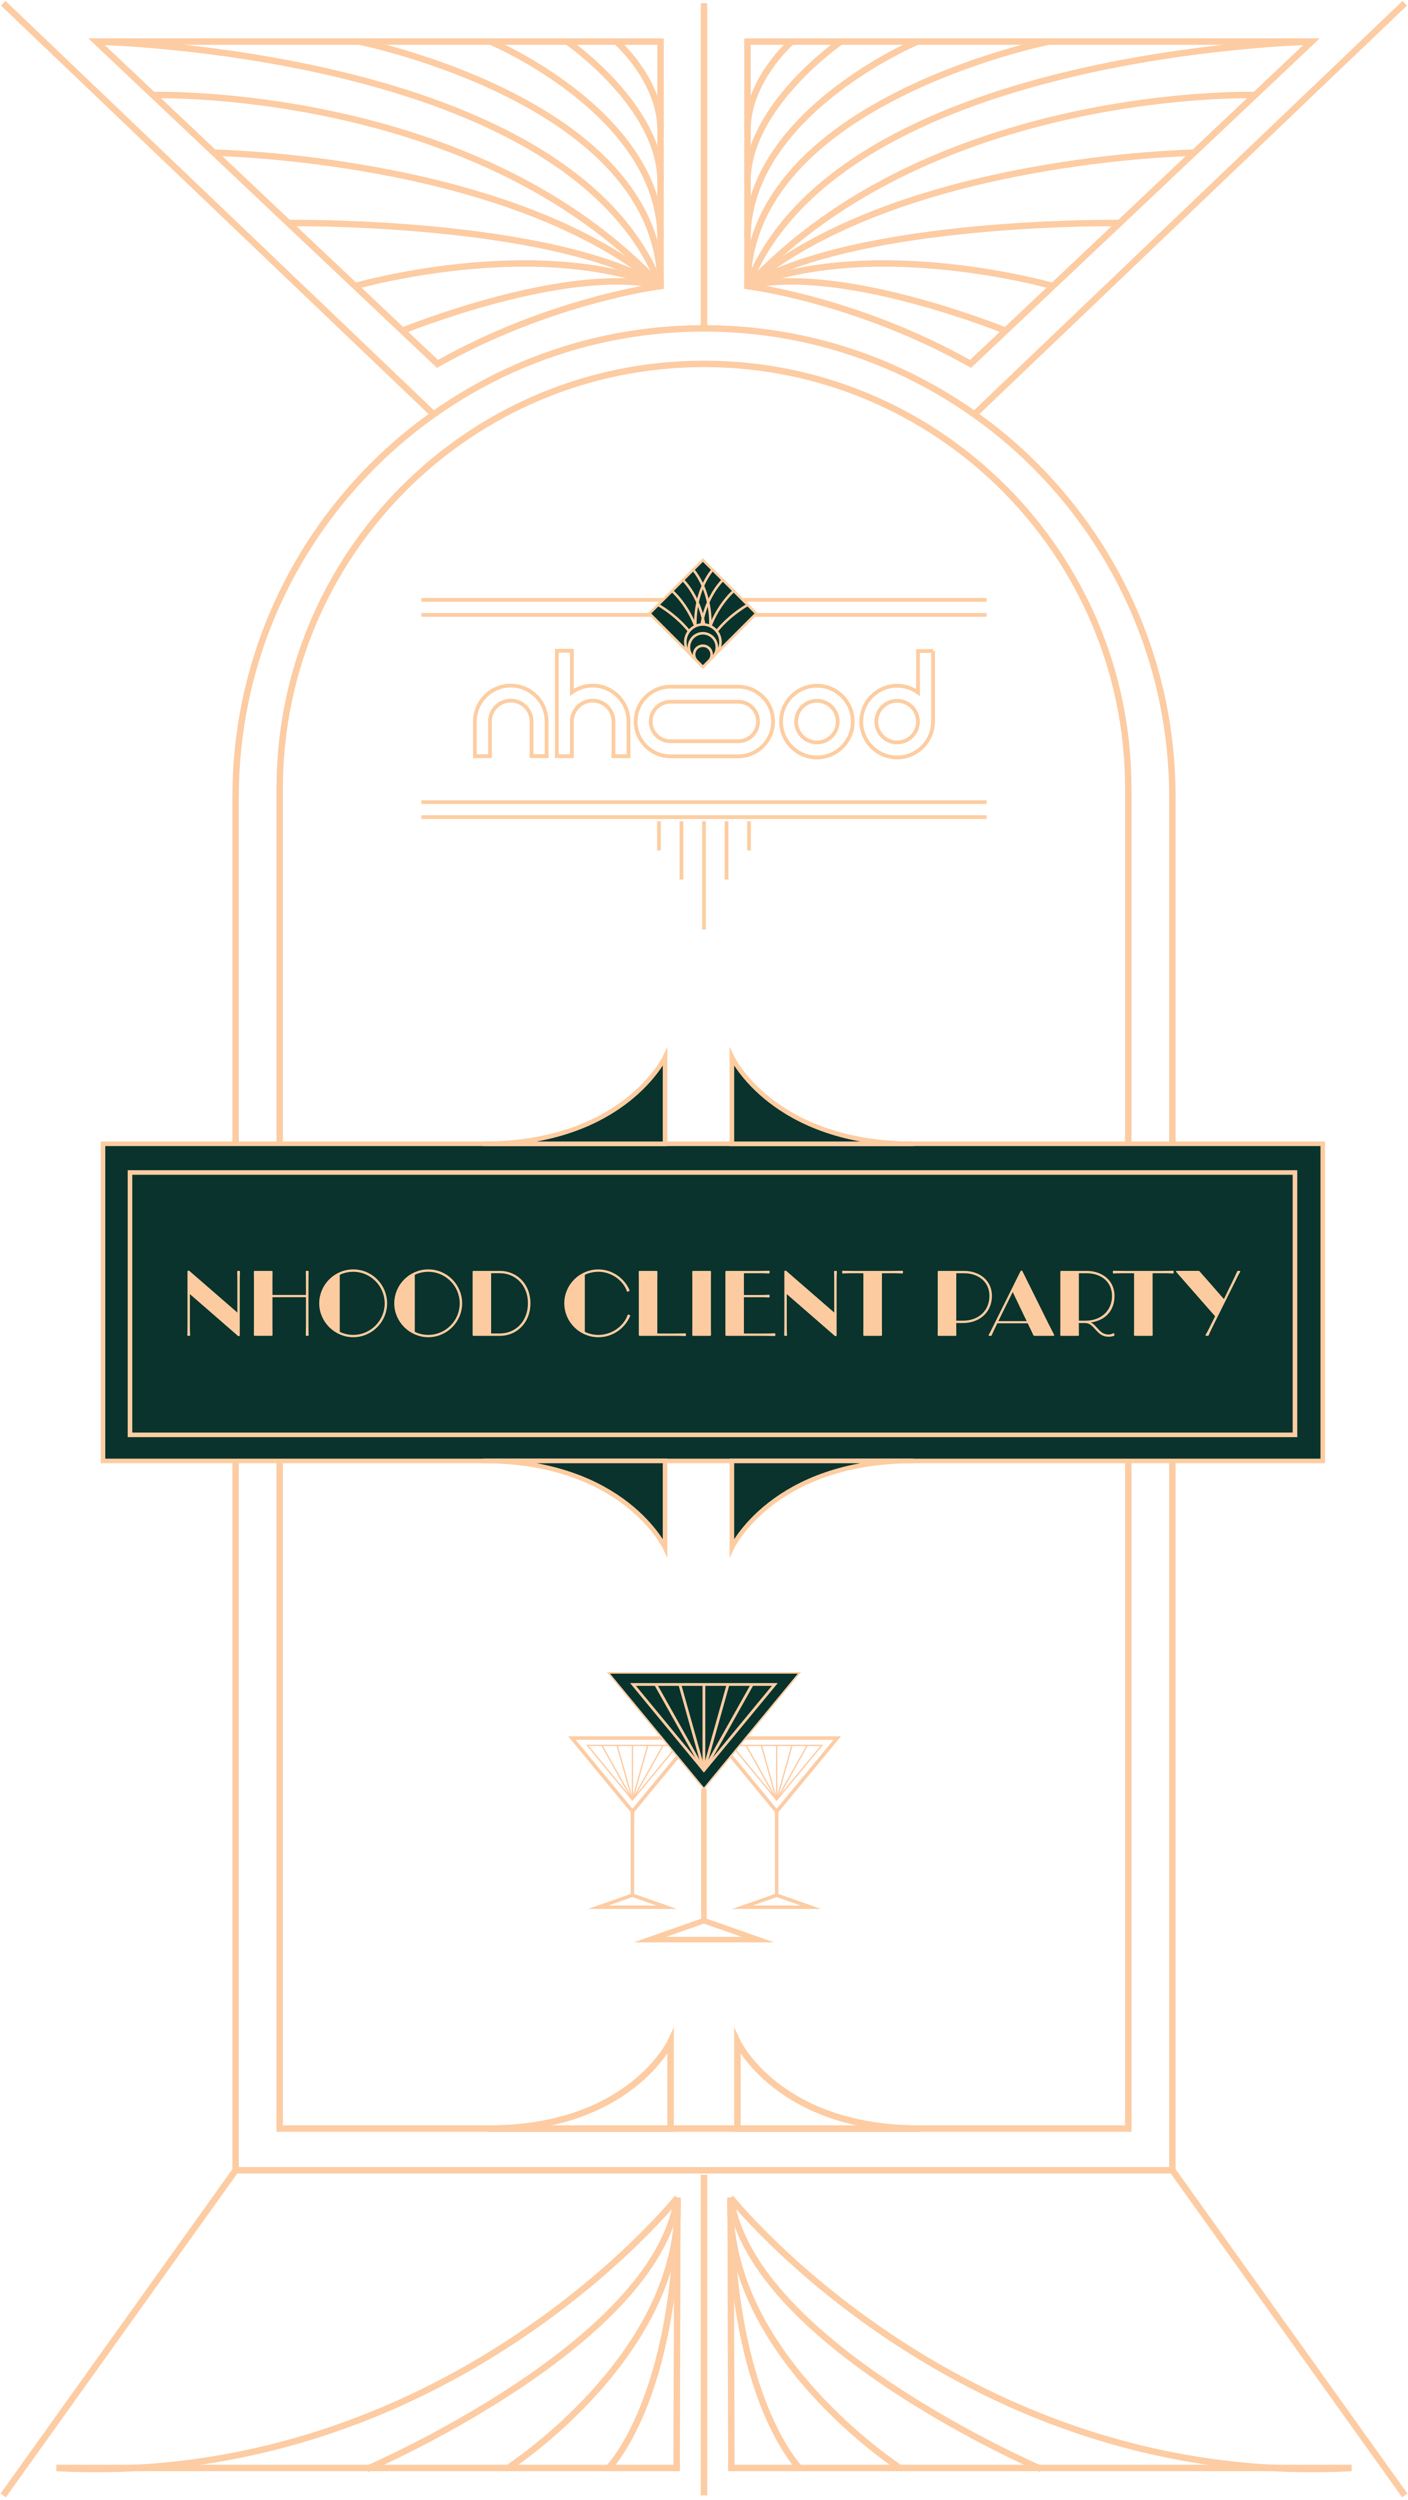 <svg width="436" height="774" viewBox="0 0 436 774" fill="none" xmlns="http://www.w3.org/2000/svg">
<path d="M218 101.664C298.048 101.664 363.039 166.655 363.039 246.703V671.9H72.96V246.703C72.96 166.655 137.951 101.664 218 101.664Z" stroke="#FDCCA3" stroke-width="2" stroke-miterlimit="10"/>
<path d="M218 112.659C145.444 112.659 86.615 171.478 86.615 244.044V658.997H349.376V244.044C349.376 171.488 290.556 112.659 217.991 112.659H218Z" stroke="#FDCCA3" stroke-width="2" stroke-miterlimit="10"/>
<path d="M284.659 658.997H228.353V632.128C228.353 632.128 240.999 658.997 284.659 658.997Z" stroke="#FDCCA3" stroke-width="2" stroke-miterlimit="10"/>
<path d="M151.34 658.997H207.647V632.128C207.647 632.128 195.001 658.997 151.34 658.997Z" stroke="#FDCCA3" stroke-width="2" stroke-miterlimit="10"/>
<path d="M218 101.664V1" stroke="#FDCCA3" stroke-width="2" stroke-miterlimit="10"/>
<path d="M301.726 128.304L435 1" stroke="#FDCCA3" stroke-width="2" stroke-miterlimit="10"/>
<path d="M1 1L134.274 128.304" stroke="#FDCCA3" stroke-width="2" stroke-miterlimit="10"/>
<path d="M29.859 12.885H204.547V88.569C204.547 88.569 170.846 92.75 135.466 112.659L29.859 12.885Z" stroke="#FDCCA3" stroke-width="2" stroke-miterlimit="10"/>
<path d="M204.547 88.569C176.174 15.719 29.859 12.885 29.859 12.885" stroke="#FDCCA3" stroke-width="2" stroke-miterlimit="10"/>
<path d="M204.547 88.569C204.547 31.565 111.311 12.885 111.311 12.885" stroke="#FDCCA3" stroke-width="2" stroke-miterlimit="10"/>
<path d="M151.945 12.885C151.945 12.885 203.556 34.582 204.547 72.823" stroke="#FDCCA3" stroke-width="2" stroke-miterlimit="10"/>
<path d="M175.678 12.885C175.678 12.885 204.547 32.821 204.547 56.215" stroke="#FDCCA3" stroke-width="2" stroke-miterlimit="10"/>
<path d="M190.883 12.885C190.883 12.885 204.547 24.843 204.547 40.268" stroke="#FDCCA3" stroke-width="2" stroke-miterlimit="10"/>
<path d="M47.366 29.428C47.366 29.428 147.021 26.585 204.547 88.569" stroke="#FDCCA3" stroke-width="2" stroke-miterlimit="10"/>
<path d="M66.275 47.292C66.275 47.292 157.31 48.668 204.547 88.569" stroke="#FDCCA3" stroke-width="2" stroke-miterlimit="10"/>
<path d="M89.302 69.054C89.302 69.054 169.626 67.935 204.547 88.568" stroke="#FDCCA3" stroke-width="2" stroke-miterlimit="10"/>
<path d="M109.963 88.569C109.963 88.569 164.747 72.823 204.547 88.569" stroke="#FDCCA3" stroke-width="2" stroke-miterlimit="10"/>
<path d="M124.608 102.397C124.608 102.397 175.679 81.562 204.547 88.559" stroke="#FDCCA3" stroke-width="2" stroke-miterlimit="10"/>
<path d="M406.15 12.885H231.462V88.569C231.462 88.569 265.163 92.75 300.543 112.659L406.15 12.885Z" stroke="#FDCCA3" stroke-width="2" stroke-miterlimit="10"/>
<path d="M231.462 88.569C259.835 15.719 406.15 12.885 406.15 12.885" stroke="#FDCCA3" stroke-width="2" stroke-miterlimit="10"/>
<path d="M231.462 88.569C231.462 31.565 324.698 12.885 324.698 12.885" stroke="#FDCCA3" stroke-width="2" stroke-miterlimit="10"/>
<path d="M284.055 12.885C284.055 12.885 232.444 34.582 231.453 72.823" stroke="#FDCCA3" stroke-width="2" stroke-miterlimit="10"/>
<path d="M260.322 12.885C260.322 12.885 231.453 32.821 231.453 56.215" stroke="#FDCCA3" stroke-width="2" stroke-miterlimit="10"/>
<path d="M245.126 12.885C245.126 12.885 231.462 24.843 231.462 40.268" stroke="#FDCCA3" stroke-width="2" stroke-miterlimit="10"/>
<path d="M388.643 29.428C388.643 29.428 288.988 26.585 231.462 88.569" stroke="#FDCCA3" stroke-width="2" stroke-miterlimit="10"/>
<path d="M369.734 47.292C369.734 47.292 278.699 48.668 231.462 88.569" stroke="#FDCCA3" stroke-width="2" stroke-miterlimit="10"/>
<path d="M346.698 69.054C346.698 69.054 266.374 67.935 231.453 88.568" stroke="#FDCCA3" stroke-width="2" stroke-miterlimit="10"/>
<path d="M326.046 88.569C326.046 88.569 271.262 72.823 231.462 88.569" stroke="#FDCCA3" stroke-width="2" stroke-miterlimit="10"/>
<path d="M311.401 102.397C311.401 102.397 260.331 81.562 231.462 88.559" stroke="#FDCCA3" stroke-width="2" stroke-miterlimit="10"/>
<path d="M218 772.563V673.303" stroke="#FDCCA3" stroke-width="2" stroke-miterlimit="10"/>
<path d="M363.04 671.9L435 772.563" stroke="#FDCCA3" stroke-width="2" stroke-miterlimit="10"/>
<path d="M72.96 671.9L1 772.563" stroke="#FDCCA3" stroke-width="2" stroke-miterlimit="10"/>
<path d="M209.756 680.382L209.536 764.072H17.498" stroke="#FDCCA3" stroke-width="2" stroke-miterlimit="10"/>
<path d="M209.756 680.382C209.756 680.382 138.043 770.436 17.498 764.072" stroke="#FDCCA3" stroke-width="2" stroke-miterlimit="10"/>
<path d="M113.622 764.393C113.622 764.393 203.318 725.84 209.747 680.382" stroke="#FDCCA3" stroke-width="2" stroke-miterlimit="10"/>
<path d="M209.756 680.382C211.92 728.692 157.337 764.072 157.337 764.072" stroke="#FDCCA3" stroke-width="2" stroke-miterlimit="10"/>
<path d="M188.187 764.393C188.187 764.393 209.756 743.126 209.756 680.382" stroke="#FDCCA3" stroke-width="2" stroke-miterlimit="10"/>
<path d="M226.244 680.382L226.464 764.072H418.502" stroke="#FDCCA3" stroke-width="2" stroke-miterlimit="10"/>
<path d="M226.244 680.382C226.244 680.382 297.957 770.436 418.502 764.072" stroke="#FDCCA3" stroke-width="2" stroke-miterlimit="10"/>
<path d="M322.378 764.393C322.378 764.393 232.682 725.84 226.253 680.382" stroke="#FDCCA3" stroke-width="2" stroke-miterlimit="10"/>
<path d="M226.244 680.382C224.08 728.692 278.663 764.072 278.663 764.072" stroke="#FDCCA3" stroke-width="2" stroke-miterlimit="10"/>
<path d="M247.813 764.393C247.813 764.393 226.244 743.126 226.244 680.382" stroke="#FDCCA3" stroke-width="2" stroke-miterlimit="10"/>
<path d="M169.259 223.356V234.112H164.601V223.356C164.601 219.807 161.712 216.909 158.163 216.909C154.614 216.909 151.716 219.797 151.716 223.356V234.112H147.058V223.356C147.058 217.239 152.037 212.259 158.163 212.259C164.289 212.259 169.259 217.239 169.259 223.356ZM288.933 201.548V223.411H288.906C288.906 229.527 283.926 234.507 277.8 234.507C271.675 234.507 266.704 229.527 266.704 223.411C266.704 217.294 271.684 212.305 277.81 212.305C280.221 212.305 282.459 213.094 284.284 214.405V201.548H288.943H288.933ZM284.247 223.411C284.247 219.862 281.359 216.964 277.81 216.964C274.261 216.964 271.363 219.852 271.363 223.411C271.363 226.969 274.252 229.857 277.8 229.857C281.349 229.857 284.247 226.969 284.247 223.411ZM183.528 212.259C181.126 212.259 178.907 213.039 177.082 214.341V201.475H172.423V234.122H177.082V223.365C177.082 219.816 179.97 216.918 183.528 216.918C187.087 216.918 189.966 219.807 189.966 223.365V234.122H194.625V223.365C194.625 217.248 189.645 212.269 183.528 212.269V212.259ZM239.386 223.374C239.386 229.316 234.553 234.149 228.61 234.149H207.61C201.668 234.149 196.835 229.316 196.835 223.374C196.835 217.431 201.668 212.599 207.61 212.599H228.61C234.553 212.599 239.386 217.431 239.386 223.374ZM234.727 223.374C234.727 219.999 231.985 217.257 228.61 217.257H207.61C204.235 217.257 201.493 219.999 201.493 223.374C201.493 226.749 204.235 229.491 207.61 229.491H228.61C231.985 229.491 234.727 226.749 234.727 223.374ZM264.063 223.411C264.063 229.527 259.084 234.507 252.967 234.507C246.85 234.507 241.871 229.527 241.871 223.411C241.871 217.294 246.85 212.305 252.967 212.305C259.084 212.305 264.063 217.285 264.063 223.411ZM259.405 223.411C259.405 219.862 256.516 216.964 252.967 216.964C249.418 216.964 246.529 219.852 246.529 223.411C246.529 226.969 249.418 229.857 252.967 229.857C256.516 229.857 259.405 226.969 259.405 223.411Z" stroke="#FDCDA1" stroke-width="1.17" stroke-miterlimit="10"/>
<path d="M130.496 190.36H305.504" stroke="#FDCDA1" stroke-width="1.17" stroke-miterlimit="10"/>
<path d="M130.496 185.72H305.504" stroke="#FDCDA1" stroke-width="1.17" stroke-miterlimit="10"/>
<path d="M234.201 189.929L217.653 173.381L201.104 189.929L217.653 206.477L234.201 189.929Z" fill="#08332C" stroke="#FDCEA1" stroke-width="0.8" stroke-miterlimit="10"/>
<path d="M217.652 206.482C217.652 194.835 231.536 187.261 231.536 187.261" stroke="#FDCDA1" stroke-width="0.78" stroke-miterlimit="10"/>
<path d="M217.652 206.482C217.652 190.855 227.216 182.941 227.216 182.941" stroke="#FDCDA1" stroke-width="0.78" stroke-miterlimit="10"/>
<path d="M217.652 206.482C213.929 188.774 223.842 179.567 223.842 179.567" stroke="#FDCDA1" stroke-width="0.78" stroke-miterlimit="10"/>
<path d="M217.652 206.482C210.994 186.655 220.678 176.403 220.678 176.403" stroke="#FDCDA1" stroke-width="0.78" stroke-miterlimit="10"/>
<path d="M217.652 206.482C217.652 194.835 203.768 187.261 203.768 187.261" stroke="#FDCDA1" stroke-width="0.78" stroke-miterlimit="10"/>
<path d="M217.652 206.482C217.652 190.855 208.087 182.941 208.087 182.941" stroke="#FDCDA1" stroke-width="0.78" stroke-miterlimit="10"/>
<path d="M217.652 206.482C221.375 188.774 211.462 179.567 211.462 179.567" stroke="#FDCDA1" stroke-width="0.78" stroke-miterlimit="10"/>
<path d="M217.652 206.482C224.309 186.655 214.625 176.403 214.625 176.403" stroke="#FDCDA1" stroke-width="0.78" stroke-miterlimit="10"/>
<path d="M217.652 206.482L213.8 202.63C211.673 200.503 211.673 197.055 213.8 194.927C215.928 192.8 219.376 192.8 221.503 194.927C223.631 197.055 223.631 200.503 221.503 202.63L217.652 206.482Z" fill="#08332C" stroke="#FDCEA1" stroke-width="0.8" stroke-miterlimit="10"/>
<path d="M217.652 206.482L214.598 203.428C212.911 201.741 212.911 199.008 214.598 197.321C216.285 195.633 219.018 195.633 220.706 197.321C222.393 199.008 222.393 201.741 220.706 203.428L217.652 206.482Z" fill="#08332C" stroke="#FDCEA1" stroke-width="0.8" stroke-miterlimit="10"/>
<path d="M217.652 206.482L215.726 204.556C214.662 203.492 214.662 201.768 215.726 200.704C216.79 199.641 218.514 199.641 219.577 200.704C220.641 201.768 220.641 203.492 219.577 204.556L217.652 206.482Z" fill="#08332C" stroke="#FDCEA1" stroke-width="0.8" stroke-miterlimit="10"/>
<path d="M218 254.269V287.741" stroke="#FDCDA1" stroke-width="1.17" stroke-miterlimit="10"/>
<path d="M224.979 254.269V272.298" stroke="#FDCDA1" stroke-width="1.17" stroke-miterlimit="10"/>
<path d="M231.948 254.269V263.284" stroke="#FDCDA1" stroke-width="1.17" stroke-miterlimit="10"/>
<path d="M204.052 254.269V263.284" stroke="#FDCDA1" stroke-width="1.17" stroke-miterlimit="10"/>
<path d="M211.021 254.269V272.298" stroke="#FDCDA1" stroke-width="1.17" stroke-miterlimit="10"/>
<path d="M130.496 248.336H305.504" stroke="#FDCDA1" stroke-width="1.17" stroke-miterlimit="10"/>
<path d="M130.496 252.976H305.504" stroke="#FDCDA1" stroke-width="1.17" stroke-miterlimit="10"/>
<path d="M221.751 538.094H259.258L240.505 560.827L221.751 538.094Z" stroke="#FDCCA3" stroke-width="1.09" stroke-miterlimit="10"/>
<path d="M226.584 540.368H254.425L240.504 557.251L226.584 540.368Z" stroke="#FDCCA3" stroke-width="0.43" stroke-miterlimit="10"/>
<path d="M251.105 590.466H229.903L240.504 586.752L251.105 590.466Z" stroke="#FDCCA3" stroke-width="1.09" stroke-miterlimit="10"/>
<path d="M240.504 560.827V587.055" stroke="#FDCCA3" stroke-width="1.09" stroke-miterlimit="10"/>
<path d="M240.504 557.251V540.368" stroke="#FDCCA3" stroke-width="0.43" stroke-miterlimit="10"/>
<path d="M235.763 540.368L240.504 557.251" stroke="#FDCCA3" stroke-width="0.43" stroke-miterlimit="10"/>
<path d="M231.031 540.368L240.505 557.251" stroke="#FDCCA3" stroke-width="0.43" stroke-miterlimit="10"/>
<path d="M245.245 540.368L240.504 557.251" stroke="#FDCCA3" stroke-width="0.43" stroke-miterlimit="10"/>
<path d="M249.977 540.368L240.504 557.251" stroke="#FDCCA3" stroke-width="0.43" stroke-miterlimit="10"/>
<path d="M177.091 538.094H214.598L195.844 560.827L177.091 538.094Z" stroke="#FDCCA3" stroke-width="1.09" stroke-miterlimit="10"/>
<path d="M181.924 540.368H209.765L195.844 557.251L181.924 540.368Z" stroke="#FDCCA3" stroke-width="0.43" stroke-miterlimit="10"/>
<path d="M206.445 590.466H185.243L195.844 586.752L206.445 590.466Z" stroke="#FDCCA3" stroke-width="1.09" stroke-miterlimit="10"/>
<path d="M195.844 560.827V587.055" stroke="#FDCCA3" stroke-width="1.09" stroke-miterlimit="10"/>
<path d="M195.844 557.251V540.368" stroke="#FDCCA3" stroke-width="0.43" stroke-miterlimit="10"/>
<path d="M191.104 540.368L195.845 557.251" stroke="#FDCCA3" stroke-width="0.43" stroke-miterlimit="10"/>
<path d="M186.371 540.368L195.844 557.251" stroke="#FDCCA3" stroke-width="0.43" stroke-miterlimit="10"/>
<path d="M200.586 540.368L195.844 557.251" stroke="#FDCCA3" stroke-width="0.43" stroke-miterlimit="10"/>
<path d="M205.327 540.368L195.844 557.251" stroke="#FDCCA3" stroke-width="0.43" stroke-miterlimit="10"/>
<path d="M188.407 517.919H247.548L217.973 553.757L188.407 517.919Z" fill="#08332C" stroke="#FDCCA3" stroke-width="0.48" stroke-miterlimit="10"/>
<path d="M196.019 521.505H239.927L217.973 548.117L196.019 521.505Z" stroke="#FDCCA3" stroke-width="0.86" stroke-miterlimit="10"/>
<path d="M234.691 600.489H201.264L217.973 594.63L234.691 600.489Z" stroke="#FDCCA3" stroke-width="1.72" stroke-miterlimit="10"/>
<path d="M217.973 553.757V595.125" stroke="#FDCCA3" stroke-width="1.72" stroke-miterlimit="10"/>
<path d="M217.973 548.117V521.505" stroke="#FDCCA3" stroke-width="0.86" stroke-miterlimit="10"/>
<path d="M210.508 521.505L217.973 548.117" stroke="#FDCCA3" stroke-width="0.86" stroke-miterlimit="10"/>
<path d="M203.034 521.505L217.973 548.117" stroke="#FDCCA3" stroke-width="0.86" stroke-miterlimit="10"/>
<path d="M225.447 521.505L217.973 548.117" stroke="#FDCCA3" stroke-width="0.86" stroke-miterlimit="10"/>
<path d="M232.921 521.505L217.973 548.117" stroke="#FDCCA3" stroke-width="0.86" stroke-miterlimit="10"/>
<path d="M409.607 354.108H31.895V452.305H409.607V354.108Z" fill="#09332C" stroke="#FDCDA1" stroke-width="1.42" stroke-miterlimit="10"/>
<path d="M401 444.223V363H40.254V444.223H401Z" fill="#09332C" stroke="#FDCDA1" stroke-width="1.42" stroke-miterlimit="10"/>
<path d="M58.803 400.648V410.087C58.803 412.527 58.882 413.012 58.882 413.357C58.882 413.516 58.776 413.569 58.697 413.569H58.159C58.159 413.569 58 413.516 58 413.357C58 413.005 58.053 412.527 58.053 410.06V393.703C58.053 393.405 58.378 393.219 58.67 393.491L73.495 406.359V396.947C73.495 394.532 73.442 394.021 73.442 393.677C73.442 393.517 73.574 393.464 73.627 393.464H74.138C74.218 393.464 74.324 393.517 74.324 393.677C74.324 394.028 74.244 394.532 74.244 396.947V413.357C74.244 413.648 73.979 413.788 73.654 413.569L58.803 400.648Z" fill="#FCCCA0"/>
<path d="M78.608 413.304C78.608 412.793 78.635 412.202 78.635 410.193V396.841C78.635 394.585 78.608 394.134 78.608 393.73C78.608 393.544 78.741 393.464 78.874 393.464H84.154C84.286 393.464 84.392 393.544 84.392 393.73C84.392 394.108 84.366 394.559 84.366 396.867V400.913H94.74V396.781C94.74 394.638 94.687 394.075 94.687 393.67C94.687 393.511 94.793 393.458 94.873 393.458H95.383C95.463 393.458 95.569 393.511 95.569 393.67C95.569 394.075 95.516 394.638 95.516 396.781V410.186C95.516 412.196 95.569 412.813 95.569 413.35C95.569 413.509 95.463 413.562 95.383 413.562H94.873C94.793 413.562 94.687 413.509 94.687 413.35C94.687 412.813 94.74 412.196 94.74 410.186V401.61H84.366V410.186C84.366 412.196 84.392 412.786 84.392 413.297C84.392 413.456 84.286 413.562 84.154 413.562H78.874C78.715 413.562 78.608 413.456 78.608 413.297V413.304Z" fill="#FCCCA0"/>
<path d="M98.853 403.513C98.853 397.749 103.569 393 109.392 393C115.216 393 119.872 397.749 119.872 403.513C119.872 409.277 115.13 413.993 109.392 413.993C103.655 413.993 98.853 409.277 98.853 403.513ZM119.123 403.513C119.123 398.127 114.699 393.73 109.392 393.73C106.925 393.73 105.207 394.672 105.207 394.698V412.315C105.207 412.315 106.925 413.284 109.392 413.284C114.699 413.284 119.123 408.913 119.123 403.527V403.513Z" fill="#FCCCA0"/>
<path d="M122.088 403.513C122.088 397.749 126.804 393 132.628 393C138.451 393 143.108 397.749 143.108 403.513C143.108 409.277 138.365 413.993 132.628 413.993C126.89 413.993 122.088 409.277 122.088 403.513ZM142.358 403.513C142.358 398.127 137.934 393.73 132.628 393.73C130.16 393.73 128.442 394.672 128.442 394.698V412.315C128.442 412.315 130.16 413.284 132.628 413.284C137.934 413.284 142.358 408.913 142.358 403.527V403.513Z" fill="#FCCCA0"/>
<path d="M146.616 413.569C146.457 413.569 146.351 413.463 146.351 413.33V393.703C146.351 393.544 146.457 393.464 146.616 393.464H154.768C160.075 393.464 164.26 397.537 164.26 403.493C164.26 409.45 160.075 413.576 154.768 413.576H146.616V413.569ZM163.477 403.487C163.477 397.935 159.644 394.181 154.762 394.181H152.619C152.321 394.181 152.082 394.181 152.082 394.207V412.786C152.082 412.839 152.321 412.839 152.619 412.839H154.762C159.67 412.839 163.477 409.059 163.477 403.48V403.487Z" fill="#FCCCA0"/>
<path d="M174.74 403.487C174.74 397.723 179.489 393.007 185.28 393.007C189.837 393.007 193.485 395.985 194.931 399.414C194.984 399.573 194.931 399.653 194.878 399.679L194.42 399.892C194.341 399.945 194.181 399.945 194.128 399.759C193.027 396.542 189.465 393.73 185.28 393.73C182.813 393.73 181.095 394.672 181.095 394.698V412.315C181.095 412.315 182.813 413.284 185.28 413.284C189.545 413.284 193.16 410.498 194.341 407.142C194.394 406.956 194.553 406.956 194.633 406.982L195.09 407.195C195.143 407.248 195.196 407.327 195.117 407.46C193.591 411.082 189.916 414 185.28 414C179.489 414 174.74 409.284 174.74 403.493V403.487Z" fill="#FCCCA0"/>
<path d="M197.816 413.304V396.947C197.816 394.692 197.79 394.187 197.79 393.73C197.79 393.517 197.922 393.464 198.055 393.464H203.308C203.468 393.464 203.574 393.517 203.574 393.73C203.574 394.161 203.547 394.672 203.547 396.973V412.793C203.547 412.846 203.733 412.846 204.058 412.846H209.205C211.401 412.846 211.832 412.793 212.183 412.793C212.316 412.793 212.396 412.899 212.396 412.979V413.463C212.396 413.516 212.316 413.649 212.183 413.649C211.832 413.649 211.407 413.569 209.205 413.569H198.082C197.922 413.569 197.816 413.463 197.816 413.304Z" fill="#FCCCA0"/>
<path d="M214.359 413.304C214.359 412.819 214.386 412.282 214.386 410.193V396.841C214.386 394.453 214.359 394.081 214.359 393.73C214.359 393.544 214.492 393.464 214.651 393.464H219.878C220.064 393.464 220.17 393.544 220.17 393.73C220.17 394.055 220.143 394.453 220.143 396.867V410.193C220.143 412.282 220.17 412.819 220.17 413.304C220.17 413.463 220.037 413.569 219.878 413.569H214.651C214.466 413.569 214.359 413.463 214.359 413.304Z" fill="#FCCCA0"/>
<path d="M224.627 413.25V393.73C224.627 393.57 224.76 393.464 224.892 393.464H235.081C237.143 393.464 237.707 393.411 238.112 393.411C238.244 393.411 238.324 393.517 238.324 393.597V394.055C238.324 394.134 238.244 394.267 238.112 394.267C237.707 394.267 237.143 394.187 235.081 394.187H230.842C230.603 394.187 230.358 394.187 230.358 394.24V400.92H235.1C237.137 400.92 237.754 400.84 238.105 400.84C238.238 400.84 238.317 400.946 238.317 401.026V401.51C238.317 401.59 238.238 401.696 238.105 401.696C237.754 401.696 237.163 401.616 235.074 401.616H230.358V412.799C230.358 412.853 230.57 412.853 230.842 412.853H236.659C238.967 412.853 239.525 412.773 239.876 412.773C240.009 412.773 240.088 412.906 240.088 412.985V413.443C240.088 413.522 240.009 413.629 239.876 413.629C239.525 413.629 238.961 413.575 236.659 413.575H224.919C224.733 413.575 224.62 413.469 224.62 413.25H224.627Z" fill="#FCCCA0"/>
<path d="M243.631 400.648V410.087C243.631 412.527 243.71 413.012 243.71 413.357C243.71 413.516 243.604 413.569 243.525 413.569H242.987C242.987 413.569 242.828 413.516 242.828 413.357C242.828 413.005 242.881 412.527 242.881 410.06V393.703C242.881 393.405 243.206 393.219 243.498 393.491L258.323 406.359V396.947C258.323 394.532 258.27 394.021 258.27 393.677C258.27 393.517 258.402 393.464 258.455 393.464H258.966C259.046 393.464 259.152 393.517 259.152 393.677C259.152 394.028 259.072 394.532 259.072 396.947V413.357C259.072 413.648 258.807 413.788 258.482 413.569L243.631 400.648Z" fill="#FCCCA0"/>
<path d="M267.33 413.304C267.33 412.634 267.356 411.937 267.356 410.246V394.214C267.356 394.214 267.005 394.187 266.66 394.187H264.246C261.911 394.187 261.267 394.267 261.002 394.267C260.869 394.267 260.79 394.161 260.79 394.081V393.597C260.79 393.517 260.869 393.411 261.002 393.411C261.267 393.411 261.911 393.464 264.219 393.464H276.152C278.487 393.464 279.13 393.411 279.422 393.411C279.554 393.411 279.608 393.517 279.608 393.597V394.081C279.608 394.161 279.554 394.267 279.422 394.267C279.123 394.267 278.48 394.187 276.152 394.187H273.79C273.412 394.187 273.094 394.187 273.094 394.214V410.166C273.094 411.858 273.12 412.607 273.12 413.304C273.12 413.463 273.014 413.569 272.882 413.569H267.575C267.416 413.569 267.337 413.463 267.337 413.304H267.33Z" fill="#FCCCA0"/>
<path d="M290.353 413.33C290.353 412.979 290.379 412.475 290.379 410.246V393.703C290.379 393.571 290.459 393.464 290.592 393.464H298.445C303.566 393.464 307.161 396.602 307.161 401.185C307.161 406.226 303.38 409.602 298.18 409.602H296.117V410.246C296.117 412.528 296.143 412.979 296.143 413.33C296.143 413.489 296.037 413.569 295.905 413.569H290.519C290.466 413.569 290.359 413.516 290.359 413.33H290.353ZM298.18 408.879C302.922 408.879 306.385 405.875 306.385 401.185C306.385 396.973 303.115 394.187 298.452 394.187H296.707C296.303 394.187 296.117 394.187 296.117 394.24V408.879H298.18Z" fill="#FCCCA0"/>
<path d="M316.626 393.597L324.805 410.086C325.932 412.315 326.251 412.872 326.416 413.25C326.496 413.41 326.443 413.575 326.257 413.575H320.361C320.175 413.575 320.009 413.443 319.956 413.31C319.77 412.905 319.551 412.401 318.483 410.199L318.245 409.688H308.832L308.322 410.737C307.519 412.342 307.274 413.045 307.088 413.416C307.035 413.496 306.955 413.575 306.849 413.575H306.312C306.153 413.575 306.1 413.39 306.153 413.284C306.338 412.932 306.717 412.289 307.519 410.63L315.989 393.604C316.069 393.444 316.175 393.365 316.314 393.365C316.454 393.365 316.553 393.444 316.633 393.604L316.626 393.597ZM317.913 409.012L313.595 400.004L309.144 409.012H317.913Z" fill="#FCCCA0"/>
<path d="M328.314 413.304C328.314 412.979 328.341 412.475 328.341 410.272V393.703C328.341 393.571 328.447 393.464 328.606 393.464H336.406C341.527 393.464 345.122 396.602 345.122 401.185C345.122 405.769 342.283 408.8 337.806 409.417C339.789 410.438 340.512 413.144 343.192 413.144C343.702 413.144 344.16 413.091 344.691 412.793C344.77 412.74 344.903 412.74 344.983 412.846L345.089 413.251C345.168 413.383 345.089 413.516 344.93 413.576C344.233 413.814 343.749 413.841 343.159 413.841C339.484 413.841 338.947 409.602 336.002 409.602H334.071V410.378C334.071 412.521 334.098 412.979 334.098 413.304C334.098 413.436 334.018 413.569 333.859 413.569H328.579C328.447 413.569 328.314 413.463 328.314 413.304ZM336.141 408.879C340.883 408.879 344.346 405.875 344.346 401.185C344.346 397 341.129 394.187 336.413 394.187H334.642C334.264 394.187 334.078 394.187 334.078 394.24V408.879H336.141Z" fill="#FCCCA0"/>
<path d="M351.151 413.304C351.151 412.634 351.177 411.937 351.177 410.246V394.214C351.177 394.214 350.826 394.187 350.481 394.187H348.067C345.732 394.187 345.088 394.267 344.823 394.267C344.69 394.267 344.611 394.161 344.611 394.081V393.597C344.611 393.517 344.69 393.411 344.823 393.411C345.088 393.411 345.732 393.464 348.04 393.464H359.973C362.308 393.464 362.951 393.411 363.243 393.411C363.376 393.411 363.429 393.517 363.429 393.597V394.081C363.429 394.161 363.376 394.267 363.243 394.267C362.944 394.267 362.301 394.187 359.973 394.187H357.611C357.233 394.187 356.915 394.187 356.915 394.214V410.166C356.915 411.858 356.942 412.607 356.942 413.304C356.942 413.463 356.835 413.569 356.703 413.569H351.396C351.237 413.569 351.158 413.463 351.158 413.304H351.151Z" fill="#FCCCA0"/>
<path d="M373.318 413.277C373.504 412.925 373.803 412.501 374.711 410.65L376.263 407.513L366.287 396.144C365.266 394.99 364.709 394.347 364.225 393.783C364.065 393.65 364.198 393.458 364.331 393.458H371.03C371.216 393.458 371.355 393.484 371.541 393.67C371.972 394.154 372.37 394.691 373.365 395.759L378.996 402.193L381.895 396.217C382.751 394.473 382.916 393.962 383.102 393.617C383.129 393.537 383.208 393.458 383.314 393.458H383.878C384.011 393.458 384.09 393.617 384.037 393.75C383.852 394.075 383.58 394.473 382.697 396.297L375.514 410.723C374.632 412.521 374.439 413.032 374.28 413.403C374.201 413.483 374.121 413.562 374.041 413.562H373.478C373.318 413.562 373.239 413.403 373.318 413.27V413.277Z" fill="#FCCCA0"/>
<path d="M149.634 452.304H205.941V479.174C205.941 479.174 193.295 452.304 149.634 452.304Z" fill="#09332C" stroke="#FDCDA1" stroke-width="1.42" stroke-miterlimit="10"/>
<path d="M282.945 452.304H226.639V479.174C226.639 479.174 239.285 452.304 282.945 452.304Z" fill="#09332C" stroke="#FDCDA1" stroke-width="1.42" stroke-miterlimit="10"/>
<path d="M282.945 354.108H226.639V327.238C226.639 327.238 239.285 354.108 282.945 354.108Z" fill="#09332C" stroke="#FDCDA1" stroke-width="1.42" stroke-miterlimit="10"/>
<path d="M149.634 354.108H205.941V327.238C205.941 327.238 193.295 354.108 149.634 354.108Z" fill="#09332C" stroke="#FDCDA1" stroke-width="1.42" stroke-miterlimit="10"/>
</svg>
